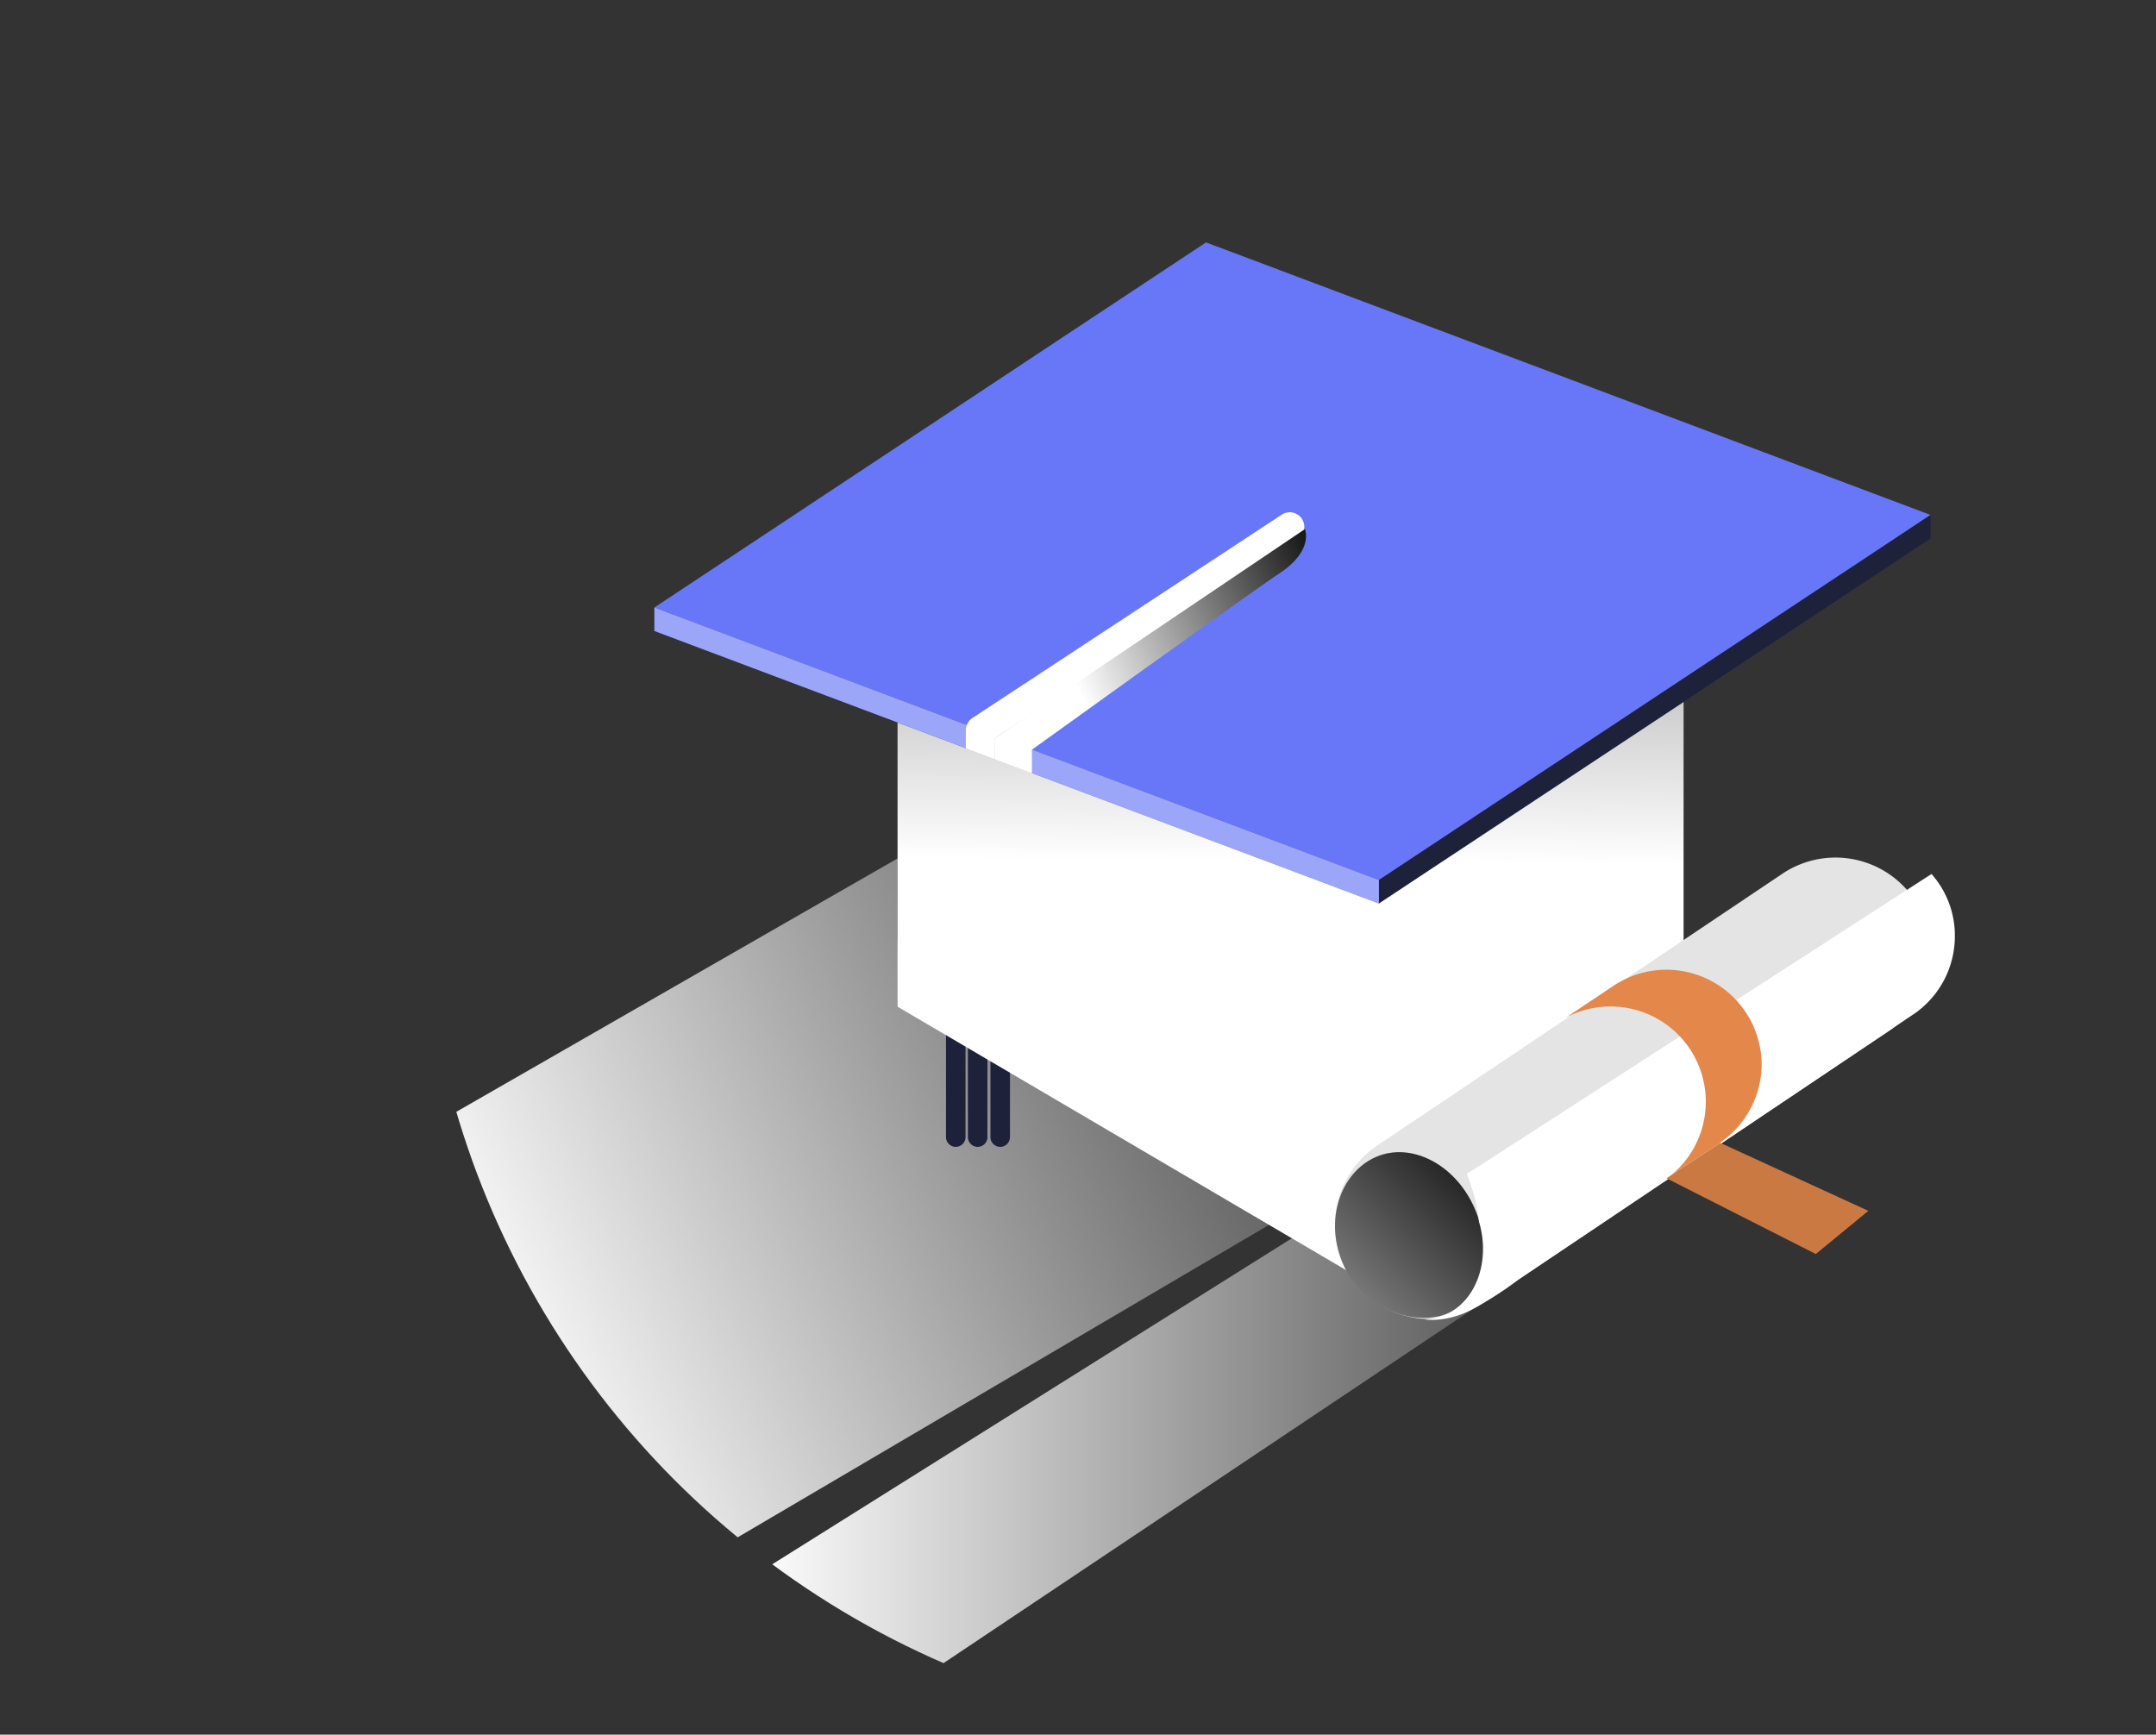 <svg xmlns="http://www.w3.org/2000/svg" xmlns:xlink="http://www.w3.org/1999/xlink" viewBox="0 0 135.81 109.28"><rect x="0" y="0" width="135.81" height="109.28" fill="#333333" stroke="none"/><defs><style>.cls-1{fill:none;}.cls-2{isolation:isolate;}.cls-3{clip-path:url(#clip-path);}.cls-13,.cls-14,.cls-16,.cls-4,.cls-7{mix-blend-mode:color-burn;}.cls-4{fill:url(#linear-gradient);}.cls-5{fill:#434c99;}.cls-6{fill:#4954ab;}.cls-7{fill:url(#linear-gradient-2);}.cls-8{fill:#3a4283;}.cls-9{fill:#6777f8;}.cls-10{fill:#1d213a;}.cls-11{fill:#9ca6f9;}.cls-12{fill:#fff;}.cls-13{fill:url(#linear-gradient-3);}.cls-14{fill:url(#linear-gradient-4);}.cls-15{fill:#e4e4e4;}.cls-16{fill:url(#linear-gradient-5);}.cls-17{fill:#e4874b;}.cls-18{fill:#ca7943;}</style><clipPath id="clip-path"><circle class="cls-1" cx="81.17" cy="54.64" r="54.64"/></clipPath><linearGradient id="linear-gradient" x1="30.65" y1="86.17" x2="105.38" y2="51.93" gradientUnits="userSpaceOnUse"><stop offset="0" stop-color="#fff"/><stop offset="1"/></linearGradient><linearGradient id="linear-gradient-2" x1="47.14" y1="82.4" x2="120.5" y2="82.4" xlink:href="#linear-gradient"/><linearGradient id="linear-gradient-3" x1="68" y1="43.6" x2="85.08" y2="35.77" xlink:href="#linear-gradient"/><linearGradient id="linear-gradient-4" x1="81.3" y1="54.29" x2="81.73" y2="1.87" xlink:href="#linear-gradient"/><linearGradient id="linear-gradient-5" x1="74.19" y1="92.71" x2="95.39" y2="71.32" xlink:href="#linear-gradient"/></defs><title>Iconos Web Montenegro y Mont 2020</title><g class="cls-2"><g id="Capa_1" data-name="Capa 1"><g class="cls-3"><polygon class="cls-4" points="58.19 53.13 0 86.55 0 89.28 27.18 108.19 102.03 64.17 102.98 63.54 58.19 53.13"/><path class="cls-5" d="M56.54,32.23V59.14a5.34,5.34,0,0,0,2.13,4.26c4.23,3.17,14.46,9.33,27.75,7.11V32.23Z"/><path class="cls-6" d="M86.42,32.23V70.51A42.07,42.07,0,0,0,103.78,63a5.39,5.39,0,0,0,2.27-4.37V32.23Z"/><polygon class="cls-7" points="120.5 63.92 57.33 106.18 47.14 99.49 112.26 58.63 120.5 63.92"/><polygon class="cls-8" points="86.86 56.92 41.22 39.75 75.97 16.76 121.61 33.93 86.86 56.92"/><polygon class="cls-9" points="86.86 55.44 41.22 38.27 75.97 15.27 121.61 32.44 86.86 55.44"/><polygon class="cls-10" points="86.86 55.44 86.86 56.92 121.61 33.93 121.61 32.44 86.86 55.44"/><polygon class="cls-11" points="41.22 38.27 41.22 39.75 86.86 56.92 86.86 55.44 41.22 38.27"/><path class="cls-12" d="M61.76,54a.92.92,0,0,1-.92-.92V46a.92.92,0,0,1,.42-.77L80.79,32.39a.92.92,0,0,1,1,1.54L62.68,46.49v6.63A.92.92,0,0,1,61.76,54Z"/><path class="cls-10" d="M63.84,55.45c0-.1,0-.21,0-.32V53.71a2.1,2.1,0,1,0-4.2,0v1.42c0,.11,0,.22,0,.32Z"/><path class="cls-10" d="M61.59,72.25a.62.62,0,0,1-.62-.61V55.13a.62.62,0,0,1,1.23,0V71.64A.62.62,0,0,1,61.59,72.25Z"/><path class="cls-10" d="M63,72.25a.62.62,0,0,1-.61-.61V55.44a.62.62,0,0,1,1.23,0v16.2A.62.62,0,0,1,63,72.25Z"/><path class="cls-10" d="M60.21,72.25a.62.62,0,0,1-.62-.61V55.13a.62.62,0,0,1,1.23,0V71.64A.62.62,0,0,1,60.21,72.25Z"/><path class="cls-12" d="M63.41,56.37H60.13a.92.92,0,1,1,0-1.84h3.28a.92.92,0,0,1,0,1.84Z"/><path class="cls-13" d="M82.2,33.33s.57,1.35-1.58,2.77C78.8,37.3,65,47.23,65,47.23v1.49H62.68V46.49Z"/><polygon class="cls-14" points="56.54 45.52 86.86 56.92 106.05 44.23 106.05 63.72 86.42 80.97 56.54 63.42 56.54 45.52"/><path class="cls-15" d="M119,64.94,93.36,82.13a6,6,0,0,1-9.27-4.95h0a6,6,0,0,1,2.64-5l25.61-17.18a6,6,0,0,1,9.28,5h0A5.94,5.94,0,0,1,119,64.94Z"/><path class="cls-16" d="M92.88,76.1c1.2,2.75.66,5.62-1.57,6.6s-5.51-.33-6.71-3.07-.17-5.76,2.06-6.74S91.67,73.35,92.88,76.1Z"/><path class="cls-12" d="M121.67,55.06l-27.88,18-1.4.89a11,11,0,0,1,.77,3C93.9,79.41,93,82,91,82.84a3.74,3.74,0,0,1-1.26.3,5.44,5.44,0,0,0,2.72-.52,21.21,21.21,0,0,0,3.18-2L120.5,63.92A5.94,5.94,0,0,0,123.14,59h0A5.85,5.85,0,0,0,121.67,55.06Z"/><path class="cls-17" d="M108.33,72a6,6,0,0,0,2.64-5h0a6,6,0,0,0-9.27-4.94l-3.07,2.05A6,6,0,0,1,105.31,74l3.06-2Z"/><path class="cls-18" d="M108.37,72l-3.06,2-.33.23,9.4,4.77,3.31-2.72Z"/></g></g></g></svg>